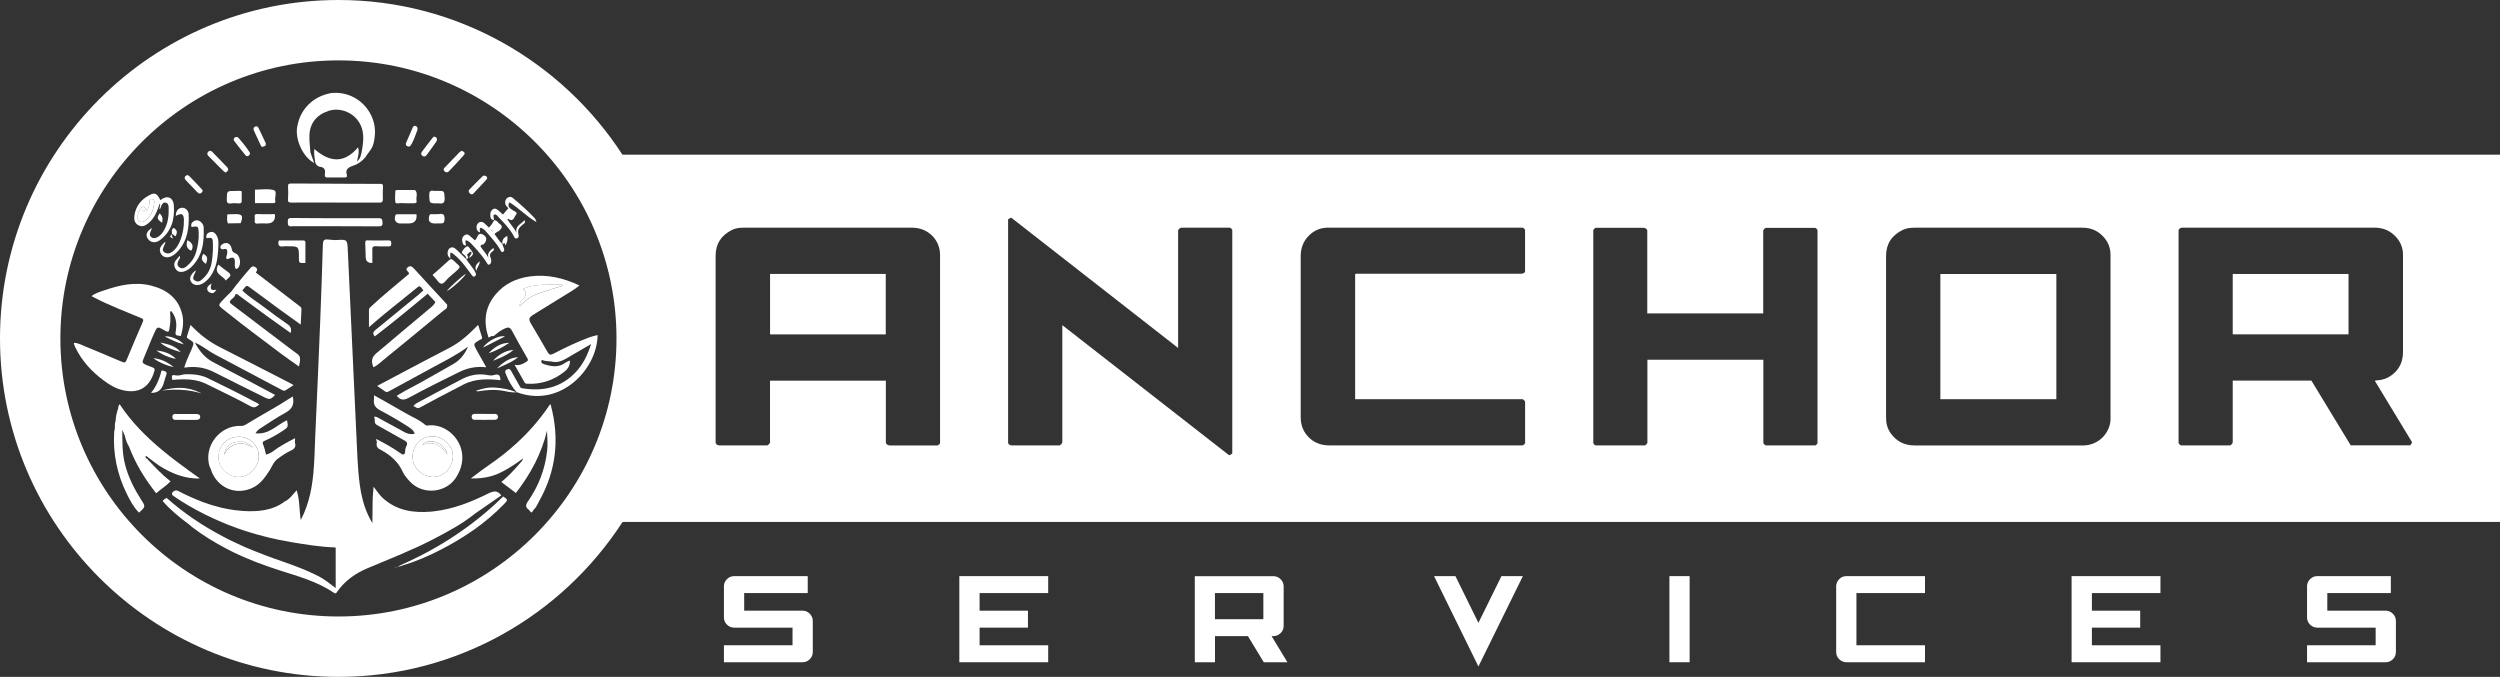 <svg xmlns="http://www.w3.org/2000/svg" id="Layer_2" data-name="Layer 2" viewBox="0 0 538.21 145.72"><rect x="0" y="0" width="538.21" height="145.72" fill="#333333" stroke="none"/><defs><style>      .cls-1 {        fill: #fff;        stroke-width: 0px;      }    </style></defs><g id="Layer_1-2" data-name="Layer 1"><g><path class="cls-1" d="M30.05,47.66c.47.29.89.08,1.24-.2,1.26-.99,1.8-2.35,1.91-3.91.03-.37-.1-.68-.51-.71-.44-.03-.52.27-.52.65,0,.66-.16,1.28-.59,1.85-.3-.46-.53-1.23-1.18-.56-.44.45-.78,1.07-.79,1.77,0,.43.01.85.43,1.11ZM30.77,45.29c.2-.25.26-.02.28.15,0,.08-.04.16-.06.24-.23-.06-.33-.26-.22-.4Z"></path><path class="cls-1" d="M51.35,102.68c1.53.01,2.91-.88,3.69-2.17.08-.14.16-.28.23-.42.13-.27.23-.55.3-.85.08-.34.14-.69.13-1.04-.01-2.38-1.9-4.18-4.38-4.17-.25,0-.49.03-.73.07-1.09.18-2,.75-2.64,1.57-.27.34-.49.73-.64,1.15-.18.48-.29,1.01-.29,1.57-.02,2.29,1.98,4.28,4.32,4.29ZM48.29,97.93s0,0,0-.01c.1-.99.55-1.78,1.24-2.25.24-.16.51-.29.8-.37.59-.16,1.16-.24,1.7-.2.9.06,1.73.44,2.43,1.3-.59-.39-1.18-.68-1.81-.82-.51-.11-1.05-.13-1.64.01-.09.02-.16.06-.24.08-1.2.35-2.01,1.05-2.47,2.26,0,0,0,0,0,.01Z"></path><path class="cls-1" d="M106.21,49.57c-.1-.11-.21-.2-.46-.01.14.09.25.17.37.25.03.12.07.23.14.34-.06-.1-.11-.21-.14-.34.03-.08.06-.16.09-.23Z"></path><path class="cls-1" d="M91,102.04c.66.39,1.43.64,2.26.64,2.3,0,4.24-2.05,4.25-4.49,0-.12-.03-.23-.04-.35-.07-.8-.38-1.53-.86-2.15-.49-.63-1.16-1.13-1.93-1.43-.49-.19-1.01-.3-1.55-.31-2.41-.02-4.3,1.88-4.31,4.34,0,1.58.88,2.98,2.18,3.75ZM93.68,95.14s.03,0,.04.01c.43.12.82.3,1.17.53.65.45,1.14,1.13,1.42,2.15-.78-1.12-1.51-1.8-2.31-2.15-.21-.09-.42-.16-.64-.2-.74-.14-1.54-.04-2.51.31.79-.77,1.8-.94,2.83-.66Z"></path><path class="cls-1" d="M105.42,55.9s-.04-.09-.06-.14c-.03.03-.09.05-.09.08,0,.05.04.1.06.15.03-.03.06-.06.09-.09Z"></path><path class="cls-1" d="M110.02,63.33c.79-.51,1.67-.86,2.59-1.11.78.68.78,1.32.1,2.05-.42.46-.98.89-.78,1.66.42-.42.83-.86,1.28-1.24,1.47-1.26,3.3-1.72,5.08-2.29.12-.12.25-.23.45-.16.77-.24,1.55-.47,2.32-.71-.01-.09-.02-.17-.04-.26-1.09,0-2.18-.02-3.27,0-1.76.04-3.52.14-5.14.94-.92.25-1.8.6-2.59,1.11Z"></path><polygon class="cls-1" points="445.98 142.57 465.11 142.57 465.11 138.92 450.35 138.92 450.35 135.12 460.75 135.12 460.75 131.47 450.35 131.47 450.35 127.68 465.11 127.68 465.11 124.03 445.98 124.03 445.98 142.57"></polygon><path class="cls-1" d="M513.6,131.47h-12.57v-3.79h13.68v-3.65h-15.83c-.61,0-1.13.22-1.56.65-.43.43-.65.95-.65,1.55v6.69c0,.61.22,1.12.65,1.55.43.43.96.65,1.56.65h12.56v3.8h-14.77v3.65h16.93c.6,0,1.11-.21,1.55-.65.43-.43.65-.95.65-1.55v-6.69c0-.6-.22-1.12-.65-1.55-.43-.44-.95-.66-1.55-.66Z"></path><path class="cls-1" d="M480.67,71.98h24.93v-13h-24.93v13Z"></path><path class="cls-1" d="M172.78,131.47h-12.57v-3.79h13.68v-3.65h-15.83c-.61,0-1.13.22-1.56.65-.43.43-.65.95-.65,1.55v6.69c0,.61.22,1.12.65,1.55.43.43.95.65,1.56.65h12.56v3.8h-14.77v3.65h16.93c.6,0,1.11-.21,1.55-.65.43-.43.65-.95.65-1.55v-6.69c0-.6-.22-1.12-.65-1.55-.43-.44-.95-.66-1.55-.66Z"></path><polygon class="cls-1" points="206.53 142.57 225.66 142.57 225.66 138.92 210.89 138.92 210.89 135.12 221.3 135.12 221.3 131.47 210.89 131.47 210.89 127.68 225.66 127.68 225.66 124.03 206.53 124.03 206.53 142.57"></polygon><path class="cls-1" d="M274.14,136.94c.6,0,1.12-.21,1.55-.64.44-.43.66-.95.66-1.56v-8.5c0-.6-.22-1.11-.66-1.55-.44-.43-.96-.65-1.55-.65h-16.92v18.54h4.35v-5.63h7.09l3.42,5.63h5.09l-3.42-5.63h.38ZM271.98,133.3h-10.42v-5.62h10.42v5.62Z"></path><polygon class="cls-1" points="318.28 134.09 313.33 124.03 308.73 124.03 318.28 143.48 327.85 124.03 323.24 124.03 318.28 134.09"></polygon><rect class="cls-1" x="359.4" y="124.03" width="4.35" height="18.54"></rect><path class="cls-1" d="M395.95,124.68c-.43.43-.65.95-.65,1.55v14.14c0,.61.21,1.12.65,1.55.43.43.95.65,1.55.65h16.92v-3.65h-14.76v-11.24h14.76v-3.65h-16.92c-.61,0-1.12.22-1.55.65Z"></path><path class="cls-1" d="M538.21,112.24V33.3H134C121,13.28,98.46,0,72.86,0,32.69,0,0,32.69,0,72.86s32.69,72.86,72.86,72.86c25.6,0,48.14-13.28,61.14-33.31.1-.01.2-.04.3-.04,134.41,0,268.82,0,403.24,0,.2,0,.4,0,.6,0,.15,0,.04-.11.08-.15ZM72.86,132.72c-33.01,0-59.86-26.85-59.86-59.86S39.85,13,72.86,13s59.86,26.85,59.86,59.86-26.85,59.86-59.86,59.86ZM202.37,95.45c-.13.17-.26.32-.49.45h-3.46c-2.24,0-4.48,0-6.73,0-.41,0-.74-.08-.98-.52v-13.43h-24.94v13.38c-.18.26-.31.41-.5.53-.05,0-.13.03-.2.03-3.36,0-6.73,0-10.09,0-.38,0-.69-.07-.9-.48,0-.09-.02-.24-.02-.38,0-13.33,0-26.66,0-39.99,0-2.59,1.24-4.39,3.51-5.53.75-.38,1.57-.49,2.39-.49,12.16,0,24.32,0,36.48,0,3.31,0,5.94,2.57,5.94,5.84.02,13.48,0,26.96,0,40.44,0,.02,0,.05-.02.13ZM265.3,97.62c-.2.21-.45.26-.67.4-11.96-9.33-23.9-18.63-35.93-28.02v25.25c-.16.36-.33.5-.55.64h-7.45c-.92,0-1.84-.01-2.77,0-.38,0-.68-.08-.9-.47v-48.23c.23-.11.42-.21.66-.34,11.95,9.33,23.9,18.65,35.94,28.06v-25.34c.23-.38.45-.56.83-.56,3.46,0,6.92,0,10.34,0,.23.12.36.27.49.45v48.14ZM328.34,58.43c-.21.5-.62.5-1.07.5-6.33,0-12.66,0-18.99,0-5.23,0-10.47,0-15.7,0-.27,0-.55-.07-.84.09v26.92h36.09c.23.13.37.3.5.51v8.96c-.1.2-.25.35-.5.48h-.86c-13.58,0-27.16,0-40.74,0-1.9,0-3.51-.62-4.77-2.06-1.02-1.16-1.44-2.53-1.44-4.06,0-4.19,0-8.37,0-12.56,0-7.35,0-14.7,0-22.05,0-1.73.54-3.22,1.77-4.45,1.09-1.09,2.41-1.65,3.95-1.7.15,0,.3,0,.45,0h41.66c.21.14.37.27.47.47v8.93ZM391.29,95.42c-.11.21-.26.34-.45.47h-10.69c-.2-.06-.34-.23-.53-.48v-17.96h-24.96v17.91c-.16.28-.3.41-.51.53h-10.66c-.21-.09-.35-.26-.48-.46v-45.9c.12-.22.27-.35.48-.49h5.56c1.54,0,3.09,0,4.63,0,.37,0,.69.05.95.51v17.92h24.96v-17.83c.15-.31.31-.46.53-.58h10.67c.22.08.36.25.49.46v45.92ZM454.37,89.5c0,.57.01,1.14-.11,1.71-.6,2.7-2.87,4.59-5.65,4.69-.12,0-.25,0-.37,0-12.01,0-24.01,0-36.02,0-2.15,0-3.86-.82-5.13-2.55-.73-1-1.05-2.13-1.05-3.36v-7.55c0-9.12,0-18.23,0-27.35,0-2.61,1.25-4.44,3.56-5.58.82-.4,1.71-.49,2.62-.49,6,0,12.01,0,18.01,0s12.06,0,18.08,0c1.68,0,3.12.54,4.31,1.73,1.13,1.13,1.74,2.47,1.74,4.07,0,1.77,0,3.54,0,5.31,0,9.79,0,19.58,0,29.37ZM518.9,95.87h-12.83c-2.8-4.62-5.63-9.27-8.47-13.94h-16.93v13.35c-.14.33-.32.45-.5.6h-10.68c-.21-.11-.36-.27-.48-.48v-45.87c.2-.45.55-.52.98-.52,2.27.01,4.54,0,6.8,0,11.46,0,22.92,0,34.39,0,1.92,0,3.49.67,4.75,2.12.86.99,1.34,2.14,1.39,3.46,0,.2.01.4.01.6,0,6.85-.01,13.7,0,20.56,0,2.07-.74,3.73-2.39,4.98-.94.71-2,1.09-3.18,1.16-.14,0-.29-.04-.48.12,2.66,4.38,5.33,8.78,7.99,13.17-.06.28-.18.48-.38.68Z"></path><path class="cls-1" d="M165.78,71.99h24.91v-13.02h-24.91v13.02Z"></path><path class="cls-1" d="M417.73,85.94h24.97v-26.95h-24.97v26.95Z"></path><polygon class="cls-1" points="84.85 38.18 84.85 38.18 84.85 38.18 84.85 38.18 84.85 38.18"></polygon><path class="cls-1" d="M61.15,55.26s0,0-.01,0c0,0,0,.02.01.03,0-.01,0-.02,0-.03Z"></path><path class="cls-1" d="M79.68,82.48s.01.01.02.02c0,0,0-.01,0-.02,0,0-.01,0-.02,0,0,0,0,0,0,0Z"></path><path class="cls-1" d="M61.77,43.54s0-.02,0-.03c0,0-.02,0-.03,0,0,0,0,0,0,.01,0,0,.01,0,.02.01Z"></path><path class="cls-1" d="M33.01,80.57c.46-1.27.46-1.27-.86-1.74-.34-.12-.67-.27-.99-.42-.41-.19-.57-.44-.36-.93.91-2.12,1.69-4.29,2.69-6.38.3-.63.61-.71,1.17-.39,1.89,1.08,1.68,1.09,1.98-1.19.09-.65,0-1.32,0-1.98,0-.19-.12-.43.22-.59.99,1.2,1.26,2.57,1.01,4.09-.19,1.13-.15,1.18,1.07,1.29.42-1.52.67-3.06.3-4.62-.84-3.54-3.35-5.36-6.67-6.21-3.49-.9-6.85-.12-10.15,1.01-.92.32-1.88.59-2.73,1.23.33.17.59.32.85.45,3.18,1.63,6.52,2.89,9.81,4.27.51.22.59.37.36.91-1.12,2.55-2.2,5.12-3.27,7.69-.47,1.13-.44,1.15-1.6.66-2.54-1.07-5.08-2.16-7.63-3.2-.73-.3-1.44-.7-2.27-.72-.02.13-.05.19-.03.24.1.25.2.5.31.75,1.4,2.91,3.52,5.21,6.09,7.11,1.21.9,2.48,1.68,3.97,2.06,3.27.85,5.63-.34,6.73-3.4Z"></path><path class="cls-1" d="M102.24,110.59c1.91-1.33,3.82-2.65,5.68-3.94-.87-1.17-1.72-.94-2.86-.38-3.7,1.83-7.52,3.35-11.66,3.81-.21.02-.42.06-.63.07-3.8.31-7.38-.22-10.35-2.92-.32-.29-.59-.61-.86-.95-.37-.47-.72-.97-1.13-1.49-.06.51-.1,1-.13,1.5-.02.26-.04.52-.05.78-.01.29-.02.57-.03.86-.04,1.55-.01,3.09-.05,4.69-.72-1.19-1.26-2.41-1.68-3.64-.01-.04-.03-.08-.04-.13-.1-.32-.2-.63-.29-.95-.16-.59-.3-1.19-.42-1.79-.11-.56-.2-1.13-.28-1.7-.49-3.73-.58-7.49-.76-11.25-.61-13.07-1.22-26.14-1.82-39.21-.11-2.43-.1-2.43-2.62-2.26-.57-.04-1.14-.06-1.7-.13-.79-.09-1.02.24-1.05,1.02-.17,5.59-.35,11.17-.58,16.76-.33,8.16-.68,16.33-1.06,24.49-.12,2.7-.15,5.41-.41,8.11-.1,1.05-.24,2.11-.43,3.15-.07.4-.15.79-.24,1.19-.45,1.96-1.06,3.84-2.06,5.67-.31-2.16-.18-4.27-.86-6.4-.84.9-1.46,1.88-2.52,2.38-2.69,2.03-5.83,2.25-9,2.08-.32-.02-.64-.07-.96-.1-.31-.03-.62-.05-.92-.09-.36-.05-.71-.11-1.07-.17-.37-.06-.73-.13-1.09-.21-.21-.05-.43-.09-.64-.14-1.34-.32-2.67-.72-3.97-1.2-1.81-.71-3.59-1.48-5.3-2.39-.39-.21-.75-.16-1.09.11-.4.33-.38.66.03.95,2.19,1.52,4.49,2.84,6.87,4.02,1.07.53,2.15,1.02,3.24,1.49.24.1.48.21.73.31.21.09.43.18.64.27.25.1.5.19.74.28.5.19,1.01.39,1.52.57.18.07.37.12.56.19.05.02.09.03.14.05.38.13.76.26,1.15.39,3.16,1.02,6.39,1.8,9.7,2.36,1.54.26,3.09.51,4.64.72,1.63.22,3.27.38,4.92.43.02.05.05.1.08.14v8.61c-1.28-.95-2.31-1.82-3.51-2.45-3.15-1.65-6.52-2.78-9.86-3.95-.59-.21-1.17-.43-1.75-.65-.88-.33-1.76-.67-2.63-1.03-.33-.14-.66-.27-.99-.41-.2-.09-.41-.16-.61-.25-.39-.17-.78-.36-1.17-.53-.17-.08-.34-.16-.51-.24-.45-.21-.9-.41-1.34-.62-.25-.12-.49-.25-.74-.37-.15-.07-.29-.16-.44-.23-.27-.14-.54-.28-.81-.42-4.3-2.27-8.35-4.97-12.06-8.28-.23.26-.65.3-.82.71,1.56,1.8,3.38,3.31,5.28,4.73.17.13.34.26.51.39,0-.07,0-.12-.02-.17.02.05.02.1.02.17.15.14.3.29.46.41,2.38,1.83,4.91,3.38,7.52,4.74.41.21.81.43,1.23.63.12.06.24.12.36.18.29.14.59.27.89.41.39.18.78.37,1.18.54.22.09.43.18.65.27.52.22,1.04.44,1.57.65.27.11.55.21.83.32.7.27,1.39.53,2.1.77.19.07.39.13.59.2.58.2,1.17.4,1.75.59,4.1,1.32,8.3,2.44,11.94,4.9.46.31.56-.03.74-.29,1.66-2.32,3.88-3.89,6.48-4.99,4.81-2.03,9.69-3.91,14.32-6.33,3.06-1.59,6.1-3.24,8.81-5.41Z"></path><path class="cls-1" d="M106.65,63.44c-2.29,2.76-2.6,5.86-1.48,9.24.28-.14.49-.25.7-.35.34.14.56-.08.78-.27.62-.57,1.32-1.02,2.09-1.37.65-.3,1.08-.24,1.46.48,1.07,2.01,2.19,3.99,3.33,5.95.24.42.11.57-.21.77-.73.47-1.48.86-2.54.64.77,1.36,1.47,2.57,2.15,3.8.15.27.35.27.59.28,3.01.16,5.67-.75,8.01-2.61.71-.56,1.21-1.29,1.17-2.39-.39.19-.74.29-1.02.5-1.43,1.05-2.95.81-4.47.31-.42-.14-.92-.33-.54-.96.64.35,1.36.27,2.04.36l.02.04s.05-.02.06-.02c1.21.31,2.24-.15,3.24-.73,1.69-.99,3.38-1.98,5.23-3.05-.76,2.33-1.71,4.34-3.27,6.01-3.19,3.41-7.16,4.25-11.61,3.51,0,0,0,0,0,0-.34-.06-.41-.29-.54-.52-.59-1.05-1.19-2.08-1.77-3.14-.21-.38-.35-.61-.88-.4-.63.26-.43.63-.29,1,.55,1.43,1.3,2.75,2.32,3.91,0,0,0,0-.01,0,0,0,.01,0,.02,0h0s0,0,0,0c.46.17.92.31,1.38.43,8.78,2.26,15.99-5.75,16.04-12.73-.62.17-1.24.29-1.82.51-2.65.98-5.19,2.21-7.69,3.51-.63.33-.92.25-1.26-.36-1.14-2.01-2.32-4-3.5-5.99-.64-1.07-.59-1.41.5-2.09,2.09-1.31,4.19-2.58,6.28-3.88,1.18-.73,2.41-1.4,3.59-2.37-3.47-1.64-6.94-2.43-10.62-1.96-2.96.38-5.54,1.59-7.48,3.93ZM117.76,61.28c1.09-.02,2.18,0,3.27,0,.01.09.02.17.04.26-.77.24-1.55.47-2.32.71-.19-.06-.32.04-.45.16-1.78.57-3.62,1.03-5.08,2.29-.45.39-.85.83-1.28,1.24-.2-.77.36-1.21.78-1.66.68-.73.67-1.38-.1-2.05-.92.25-1.8.6-2.59,1.11.79-.51,1.67-.86,2.59-1.11,1.62-.8,3.38-.91,5.14-.94Z"></path><path class="cls-1" d="M103.21,73.21c.24-.15.71-.15.54-.66-.27-.84-.52-1.68-.81-2.61-1.91,1.94-3.8,3.72-6.17,4.94-4.07,2.1-8.14,4.26-12.25,6.44-.54.29-1.08.57-1.63.86-.57.3-1.13.6-1.7.9.33.23.63.43.92.63.18.12.36.25.53.37.09.06.18.12.27.19.26.18.45.17.73.02.2-.11.4-.22.6-.33.39-.21.77-.42,1.16-.63,2.62-1.43,5.25-2.85,7.88-4.29,2.5-1.37,5.08-2.62,7.47-4.41-.6,1.52-1.67,2.87-3.06,3.68-2.41,1.41-4.86,2.75-7.28,4.12-1.47.83-3,1.55-4.43,2.43-.19.12-.39.23-.58.36.31.36.6.59.92.71.47.18.98.09,1.66-.28,3.54-1.94,7.18-3.72,10.8-5.52,1.79-.89,3.7-1.32,5.91-1.06-.76-1.34-1.42-2.5-2.07-3.68-.75-1.37-.74-1.37.59-2.18Z"></path><path class="cls-1" d="M40.21,77.57c-.21.51-.4,1.03-.55,1.59.37-.07.74-.11,1.1-.13,1.93-.14,3.69.25,5.39,1.12,3.55,1.82,7.13,3.56,10.69,5.34,1.18.59,1.39.56,2.39-.46-1.51-.81-3.01-1.62-4.51-2.41-3-1.58-6.01-3.13-8.99-4.74-1.67-.9-2.81-2.33-3.78-4.13,1.64.7,2.84,1.77,4.23,2.51,4.84,2.58,9.7,5.13,14.54,7.71.29.15.52.22.81.02.52-.35,1.05-.68,1.67-1.09-.3-.18-.51-.3-.72-.41-5.05-2.59-10.08-5.19-15.15-7.75-2.39-1.21-4.45-2.82-6.31-4.79-.26.82-.49,1.56-.72,2.29,0,.03-.02.06-.03.09-.16.4.15.52.4.68,1.19.77,1.15.75.61,2.09-.33.82-.73,1.62-1.07,2.47Z"></path><path class="cls-1" d="M61.99,42.87c-.01.27.02.45.12.57.11.13.3.18.63.17.16,0,.31,0,.47,0,.09,0,.17,0,.26,0,.82,0,1.64-.01,2.46-.01.44,0,.87,0,1.31,0,.44,0,.87,0,1.31,0,.24,0,.47,0,.71,0,.35,0,.71,0,1.06,0,.19,0,.38,0,.57,0,.44,0,.89,0,1.33,0v.02c2.73,0,5.46,0,8.19,0,.43,0,.86,0,1.29,0,.33,0,.51-.06.62-.22.07-.11.11-.25.1-.48,0-.07,0-.15,0-.22,0-.17,0-.34-.01-.51,0-.29,0-.58,0-.87,0-.37.01-.73.04-1.1.04-.55-.14-.64-.64-.64-.58,0-1.16,0-1.74,0-1.52,0-3.05,0-4.58-.01-1.89,0-3.79-.02-5.68-.03-1.83,0-3.67-.01-5.5-.03-.37,0-.75,0-1.12,0-.17,0-.34,0-.51,0-.48,0-.7.08-.67.64.06.9.04,1.8,0,2.71Z"></path><path class="cls-1" d="M26.77,93.55v.03c.04.1.08.2.12.3.19.8.44,1.57.89,2.27,1.38,3.67,3.4,6.95,5.84,10.04,1.06-.92,2.16-1.59,3.09-2.56-1.87-1.47-3.44-3.16-5.02-4.84-.16-.17-.58-.28-.25-.66,1.28.94,2.47,1.99,3.88,2.76.89.49,1.79.92,2.72,1.26.86.32,1.75.56,2.66.71.76.12,1.53.18,2.34.15-.83-.59-1.66-1.17-2.48-1.77-1.92-1.39-3.81-2.82-5.62-4.32-3.45-2.87-6.63-6.03-9.17-9.88-.3.27-.31.54-.31.81-.29.9-.55,1.81-.57,2.76-.19.54-.17,1.11-.17,1.68-.05.23-.12.46-.14.7-.29,4.66.63,9.08,2.68,13.26.72,1.47,1.49,2.93,2.67,4.12,1.43-1.31,1.42-1.3.44-2.82-1.46-2.28-2.67-4.69-3.39-7.32-.69-2.53-.65-5.11-.65-7.72.15.35.29.69.44,1.04Z"></path><path class="cls-1" d="M118.4,87.14c-.17.1-.27.32-.39.49-1.96,2.87-4.22,5.42-6.73,7.73-1.86,1.71-3.85,3.28-5.97,4.73-.05.04-.1.07-.16.11-1.09.74-2.12,1.54-3.17,2.33-.21.16-.41.31-.62.47.09,0,.18,0,.28,0,1.27.02,2.49-.09,3.67-.38.57-.14,1.13-.31,1.69-.54.47-.2.93-.43,1.38-.66,1.48-.78,2.85-1.73,4.21-2.71-.08.48-.44.78-.73,1.11-1.21,1.4-2.46,2.76-3.93,3.94,1.08.82,2.09,1.59,3.13,2.38,3.14-4.07,5.52-8.44,6.7-13.42.06,1.45.19,2.9.03,4.31-.44,3.97-1.84,7.62-4.13,10.9-.53.76-.56,1.3.21,1.83.16.2.33.39.49.59.26-.15.42-.33.48-.58.61-.49.85-1.22,1.22-1.87,3.66-6.49,4.43-13.34,2.56-20.52-.06-.11.09-.45-.24-.26Z"></path><path class="cls-1" d="M67.64,35.09c-.28-.79-.55-1.55-.82-2.3-.07-1.2-.25-2.39-.21-3.59.07-2.59,1.47-4.44,4.06-5.31,2.22-.75,4.81.06,6.27,1.92,1.62,2.06,1.37,4.38.95,6.71-.15.81-.31,1.66-1.02,2.24.13-.97.57-1.93.21-3.04-.35.41-.69.76-1.04,1.07-.37.33-.75.6-1.13.82-.22.13-.44.24-.66.33-1.32.55-2.66.46-4.02-.15-.24-.11-.49-.23-.73-.37-.26-.15-.52-.33-.79-.52-.34-.25-.69-.52-1.04-.83-.14,1,.08,1.8.15,2.6.04.41.2.72.44.94.17.15.39.27.66.3.45.06.72.21.88.43.11.15.17.34.18.55.01.16,0,.33-.02.52-.05.34-.09.71.34.79.05,0,.11.02.18.01,1.23-.02,2.47,0,3.7,0,.31,0,.62-.12.51-.45-.52-1.62.72-1.83,1.73-2.24.14-.06.28-.12.41-.17.95-.52,1.73-1.22,2.28-2.17.08-.11.16-.22.24-.33.09-.02.11-.12.13-.21,0,0,0,.01,0,.02.93-1.05,1.12-2.37,1.23-3.67.13-1.65-.28-3.29-1.1-4.72-1.57-2.72-4.65-4.64-8.43-4.23-.12.03-.25.07-.37.1-3.42.75-5.95,3.26-6.69,6.52-.07.29-.14.57-.18.87-.34,2.81,1.39,6.37,3.72,7.57Z"></path><path class="cls-1" d="M48.59,63.95c-1.87,1.98-1.86,1.58.27,3.29,3.74,3,7.6,5.85,11.42,8.74,1.32,1,2.7,1.93,4.08,2.92.51-2.27.24-2.3-1.05-3.22-.39-.28-.76-.58-1.15-.86-4.12-3.13-8.23-6.26-12.36-9.37-.45-.34-.4-.55-.05-.92.34-.35.84-.6.92-1.15.4-.22.61.11.86.3,2.08,1.53,4.15,3.07,6.24,4.59,1.58,1.15,3.18,2.27,4.79,3.41.29-.95-.04-1.47-.76-1.96-1.64-1.11-3.24-2.29-4.81-3.5-1.6-1.24-3.38-2.25-4.83-3.69,1.1-1.24.74-1.28,2.12-.28,2.02,1.46,4.01,2.97,6.02,4.44,1.44,1.05,2.9,2.09,4.44,3.19.06-1.19.11-2.23.16-3.27.01-.26-.06-.44-.28-.61-3.17-2.43-6.34-4.87-9.55-7.33.21-.33.53-.72-.05-1.13-.4-.28-.72-.27-1.02.07-1.47,1.66-2.88,3.37-4.21,5.16-.4.4-.82.78-1.21,1.19Z"></path><path class="cls-1" d="M92.22,66.64c-3.69,3.07-7.35,6.17-11.02,9.26-.06.05-.13.11-.19.16-.07.06-.12.11-.18.17-.02.02-.04.04-.06.06-.63.63-.81,1.31-.57,2.2.05.19.11.38.19.59.43-.2.81-.47,1.17-.76.29-.23.56-.47.84-.7.05-.04.1-.08.14-.12,4.32-3.52,8.63-7.06,12.92-10.62.33-.27.91-.43.79-1.07.11-.17-.01-.27-.12-.38-2.32-2.52-4.66-5.02-6.96-7.56-.44-.48-.84-.8-1.42-.29-.6.54.13.81.28,1.2.02.05.02.11.03.18-2.71,2.32-5.51,4.53-8.12,6.98-.23.22-.52.39-.51.79.02,1.16,0,2.31,0,3.71,3.37-2.99,6.74-5.54,10-8.23.95-.79.93-.81,1.72.31-.33.29-.66.6-1,.89-3.07,2.51-6.13,5.02-9.2,7.53-.47.38-.9.76-.26,1.49,3.85-2.98,7.62-6.05,11.38-9.2.6.64,1.13,1.22,1.66,1.79-.31.71-.92,1.13-1.5,1.61Z"></path><path class="cls-1" d="M62.8,48.7s.02,0,.03,0c.44,0,.88,0,1.33,0,.41,0,.82,0,1.22,0,2.24-.01,4.49,0,6.73,0h0c3.12.01,6.25,0,9.37.03.37,0,.61-.03.75-.2.1-.12.14-.31.12-.61-.02-.27-.03-.48-.1-.64-.09-.2-.29-.31-.74-.31-.59,0-1.18,0-1.77,0-.71,0-1.41,0-2.12,0-.34,0-.69,0-1.03,0-.62,0-1.25,0-1.87,0-.29,0-.58,0-.87,0-.63,0-1.25,0-1.88,0-.31,0-.61,0-.92,0-.47,0-.94,0-1.41,0-1.25,0-2.51-.01-3.76-.02-.9,0-1.8,0-2.7-.02-.14,0-.28,0-.42,0-.75,0-.8.27-.8.88,0,.12,0,.23.01.33.04.42.2.61.82.61Z"></path><path class="cls-1" d="M29.85,48.51c.81.42,1.42.07,2.05-.42,1.38-1.09,1.94-2.65,2.47-4.21.33.23-.12.58.03.84-.02,0-.04.02-.06.05-.03.03-.04.13-.02.16.12.13.15-.06.22-.08,0,0,0,0,.01,0h0c.05-.18.08-.36.16-.51.22-.39.42-.88,1-.7.52.15.58.62.6,1.09.06,1.67-.13,3.3-.97,4.79-.39.69-.88,1.3-1.63,1.62-.39.17-.83.2-1.19-.13-.38-.34-.28-.75-.11-1.15.1-.24.2-.48.33-.77-1.11.59-1.46,1.44-.97,2.23.57.93,1.7,1.1,2.66.38,2.52-1.89,3.22-4.56,2.99-7.5-.14-1.79-1.51-2.24-2.91-1.11-.61-1.32-1.13-1.67-2.07-1.22-1.97.94-3.26,2.45-3.52,4.67-.09.79.09,1.56.92,1.99ZM30.41,44.78c.65-.67.88.1,1.18.56.43-.56.6-1.18.59-1.85,0-.38.08-.68.52-.65.41.03.53.34.51.71-.12,1.56-.65,2.92-1.91,3.91-.35.28-.78.49-1.24.2-.42-.26-.44-.69-.43-1.11.01-.7.35-1.32.79-1.77Z"></path><path class="cls-1" d="M81.82,96.76c.14.07.27.14.4.22.25.14.5.28.74.44.05.03.1.06.14.09.24.16.47.32.7.49.4.31.78.64,1.14,1,.19.19.37.39.54.6.15.19.3.38.44.58.17.25.33.51.48.79.11.2.22.4.31.62.27.6.67,1.11,1.1,1.6.12.14.25.28.38.42,2.88,3.19,8.31,2.5,10.29-1.31.03-.05.06-.1.09-.16,1.18-2.16,1.2-4.31.51-6.1-.05-.12-.11-.24-.16-.36-.56-1.24-1.46-2.28-2.55-3.01-1.29-.86-2.84-1.29-4.37-1.06-.13.02-.32-.02-.41-.11-1.25-1.11-2.81-1.7-4.23-2.53-.12-.07-.25-.14-.37-.21-.26-.15-.53-.3-.79-.45-.28-.16-.56-.32-.84-.48-.18-.11-.37-.21-.55-.32-.42-.24-.85-.48-1.27-.72-.2-.11-.4-.23-.6-.34-.34-.19-.68-.38-1.02-.57-.44-.25-.87-.49-1.32-.74-.03-.02-.06-.03-.09-.05,0,.38.03.65,0,.91-.15,1.02.24,1.67,1.07,2.18.08.05.16.1.25.15.27.15.54.3.82.44.28.15.56.3.83.45.19.1.38.21.56.32.45.25.9.51,1.34.77.2.12.4.24.6.36.26.16.52.32.78.48.21.13.42.27.63.4.21.14.43.27.64.41.53.36,1.06.72,1.24,1.42-.66.13-1.23.08-1.78-.16-.09-.04-.19-.07-.28-.12-.31-.17-.62-.34-.93-.51-.49-.27-.98-.54-1.47-.8-.21-.11-.41-.23-.62-.34-.33-.18-.65-.36-.98-.53-.37-.2-.75-.41-1.12-.61-.11-.06-.22-.12-.33-.18-.35-.19-.66-.49-1.27-.42.45.58-.16,1.33.66,1.78.41.22.81.46,1.22.69.19.11.38.21.57.32.02.01.04.02.06.03.25.15.51.28.76.43.43.25.87.48,1.3.73.28.16.56.32.85.48.26.15.52.3.78.44.01,0,.02.01.03.02.32.17.61.31.78.51.18.21.22.5-.04.96,0,.02-.01.03-.02.05-.22.39-.19.93-.27,1.4-.18.39-.45.33-.73.17-.02-.01-.04-.02-.05-.03-.32-.2-.62-.42-.93-.63,0,0,0,0,0,0-.24-.16-.48-.32-.73-.47-.37-.23-.74-.46-1.12-.68-.38-.22-.77-.43-1.17-.65-.48-.26-.98-.52-1.48-.78.08.34.13.51.17.69-.15.71-.03,1.24.72,1.61ZM93.13,93.95c.54,0,1.06.12,1.55.31.77.3,1.43.8,1.93,1.43.49.62.79,1.36.86,2.15.01.12.04.23.04.35,0,2.44-1.95,4.49-4.25,4.49-.82,0-1.59-.24-2.26-.64-1.3-.77-2.19-2.16-2.18-3.75.01-2.46,1.9-4.37,4.31-4.34Z"></path><path class="cls-1" d="M108.33,106.88c-6.36,6.25-13.68,11.04-21.79,14.65-.31.15-.62.3-.93.45.4,0,.78-.11,1.14-.28,2.86-.84,5.58-2.03,8.22-3.4,4.99-2.59,9.61-5.7,13.53-9.77.89-.92.87-.94-.17-1.65Z"></path><path class="cls-1" d="M53.98,87.47c.94.52,1.25.01,1.85-.4-.19-.12-.33-.22-.48-.3-3.5-1.86-7.04-3.63-10.61-5.36-1.09-.53-2.23-.76-3.39-.82-.5-.03-1.01-.04-1.53-.01-.62.03-1.2.35-1.86.24-1-.17-1.05-.09-.87.97,1.6-.15,3.19-.22,4.74.05.9.15,1.79.42,2.66.86,3.17,1.58,6.38,3.07,9.48,4.78Z"></path><path class="cls-1" d="M107.73,81.85c0-.99-.32-1.45-1.35-1.12-.38.13-.85.12-1.25.04-.25-.05-.5-.09-.75-.12-1.73-.2-3.37.16-4.92.96-3.11,1.61-6.2,3.27-9.29,4.93-.42.22-.85.44-1.19.89.47.1.8.63,1.32.36,1.35-.71,2.68-1.46,4.03-2.17,1.8-.95,3.61-1.88,5.42-2.82,1.35-.7,2.74-1.01,4.16-1.1,1.25-.08,2.53,0,3.81.15Z"></path><path class="cls-1" d="M110.38,42.59c-.33-.28-.73-.26-1.1-.03-.43.26-.54.68-.52,1.16.01.49.37.77.69,1.1-.42.49-.8.93-1.18,1.37-.36-.33-.68-.65-1.03-.93-.34-.27-.72-.5-1.14-.2-.56.4-.59.99-.52,1.61.05.51.35.67.78.7-.03-.22-.07-.43-.1-.65,0-.14-.02-.27-.02-.41.52-.38.79.13,1.02.37,1.21,1.24,2.42,2.49,3.28,4.02.16.28.24.76.73.62.46-.13.43-.61.34-.91-.3-1.02.33-1.55.98-2.1.24-.21.65-.38.31-.9-.67.86-2.07,1.19-1.7,2.73-.51-1.13-1.44-1.92-1.98-2.98.09,0,.2-.05.26-.01,1.1.75,1.22-.52,1.6-.91.45-.46-.24-.74-.65-.95-.53-.42-1.32-.71-.77-1.74,2.03,1.21,3.6,2.99,5.84,4.27-.19-.45-.22-.68-.36-.82-1.47-1.58-3.09-3.01-4.75-4.39Z"></path><path class="cls-1" d="M45.84,52.49c.02.91,0,1.82-.1,2.72-.06.56-.13,1.12-.25,1.67-.31,1.43-1.09,2.59-2.25,3.48-.48.37-.96.29-1.41-.06-.45-.35-.16-.76-.05-1.14.08-.3.41-.53.33-.95-1.18.95-1.47,1.85-.88,2.6.58.74,1.69.76,2.75,0,1.03-.73,1.72-1.76,2.19-2.91.36-.87.56-1.78.67-2.7.11-.89.15-1.79.19-2.69.03-.67-.09-1.38-.5-1.98-.34-.51-.8-.73-1.39-.53-.59.21-.84.63-.69,1.27,1.27-.17,1.36-.08,1.39,1.22Z"></path><path class="cls-1" d="M43.24,47.78c-.46-.38-.98-.47-1.51-.16-.47.28-.7.69-.48,1.26,1.15-.24,1.41-.18,1.49.7.02.16.03.33.04.55.03.7-.02,1.39-.11,2.07-.1.71-.26,1.41-.46,2.1-.35,1.21-1.06,2.21-2.02,3.03-.48.41-1.08.63-1.64.17-.56-.46-.31-1.02-.05-1.54.11-.23.39-.4.17-.89-.27.32-.49.6-.73.87-.53.6-.54,1.28-.16,1.91.37.62.97.81,1.71.63.93-.23,1.58-.82,2.19-1.5.88-1,1.41-2.09,1.74-3.24.44-1.55.49-3.19.42-4.87-.01-.25-.11-.48-.25-.68-.1-.15-.22-.28-.35-.4Z"></path><path class="cls-1" d="M39.59,47.56c.01,1.37-.22,2.69-.69,3.96-.39,1.04-.93,2.03-1.85,2.71-.52.39-1.13.46-1.68.07-.57-.4-.23-.91-.05-1.37.09-.24.21-.48.31-.71-.05-.04-.1-.07-.15-.11-.16.17-.33.33-.49.5-.63.67-.8,1.39-.23,2.18.48.66,1.29.79,2.18.36.52-.25.94-.62,1.33-1.04,2.11-2.29,2.47-5.1,2.34-8.04-.04-.82-.82-1.43-1.52-1.34-.79.11-1.27.79-1.23,1.75,1.3-.72,1.73-.44,1.74,1.08Z"></path><path class="cls-1" d="M54.89,43.73c1.3,0,2.56,0,3.82,0,.32,0,.65,0,.55-.46-.09-.43.05-1,.08-1.48.03-.41-.03-.75-.4-.86-.1-.03-.19-.04-.29-.07-1.19-.25-2.51-.03-3.76-.03v2.89Z"></path><path class="cls-1" d="M99.52,51.97c.1.38.15.9.8.86.02-.41-.27-.74-.04-1.11.53.08.89.45,1.24.81.35.37.69.74,1.03,1.12.8.9,1.56,1.83,2.21,2.86.13.21.24.57.58.45.3-.11.4-.44.41-.75,0-.21,0-.44-.09-.62-.35-.66-.13-1.15.44-1.53.3-.2.29-.38.09-.67-.67.57-1.38,1.07-1.03,2.12-.46-.93-1.2-1.61-1.71-2.46.01-.53.63-.25.79-.59.66-.76.62-1.54-.38-2.02-.18-.09-.32-.1-.45-.1-.62.04-.67,1.05-1.18,1.4-.37-.32-.76-.65-1.13-.99-.33-.31-.68-.39-1.06-.13-.47.32-.66.8-.52,1.34ZM105.36,55.76s.04.09.06.14c-.03.03-.06.06-.09.09-.02-.05-.06-.1-.06-.15,0-.03.06-.05.09-.08Z"></path><path class="cls-1" d="M61.12,53.03c.22-.04.46-.02.69-.01.04,0,.08,0,.12,0,.98,0,1.55,0,1.9.17.12.05.21.13.28.23.23.32.24.91.24,2,0,0,0,0,0,.01,0,.38,0,.63.04.81.08.37.34.41,1.09.38.09,0,.17,0,.27-.01,0-1.46-.01-2.92,0-4.38,0-.45-.24-.47-.57-.46-.09,0-.17,0-.26,0-.57,0-1.15,0-1.73,0-.44,0-.89,0-1.33,0-.13,0-.27,0-.4,0-.48,0-.95,0-1.43,0-.31,1.06.08,1.43,1.08,1.27Z"></path><path class="cls-1" d="M85.14,43.61c.09.34.93.06,1.42.12.21.03.43.01.64,0,.03,0,.05,0,.08,0v.03c.63,0,1.26-.01,1.89,0,.39,0,.59-.16.51-.53-.17-.77.38-1.64-.34-2.32-.03-.03-.12,0-.18,0-.17,0-.33,0-.5,0-.62,0-1.24,0-1.86,0-.41,0-.82,0-1.24,0-.18,0-.43-.02-.44.2,0,.07,0,.14-.01.22-.01.21-.03.42-.04.63-.03.5-.04.99.04,1.46.01.06.01.13.03.19Z"></path><path class="cls-1" d="M79.23,51.73c-.57-.02-.62.22-.6.69.04.75.06,1.49.08,2.24,0,.24.01.48.02.73q.04,1.28,1.43,1.22c0-.73.01-1.41,0-2.09,0-.22,0-.44-.01-.65-.04-.65.11-.91.82-.86.89.07,1.8,0,2.7.03.52.02.58-.21.56-.65-.01-.43-.07-.65-.58-.64-1.47.03-2.94.04-4.4,0Z"></path><path class="cls-1" d="M106.38,47.4s.01-.02.02-.03h0s-.02,0-.03,0c0,.01,0,.02,0,.03,0,0,0,0,.01,0Z"></path><path class="cls-1" d="M104.35,48.11c-.36-.32-.78-.49-1.23-.22-.3.18-.47.5-.52.84-.08.56.17,1.16.71,1.29,0,0,0,0,0-.01.07-.31-.16-.64.1-.98.48.08.84.39,1.15.74,1.15,1.3,2.32,2.59,3.2,4.1.12.2.19.5.5.36.28-.13.35-.41.26-.69-.12-.36-.28-.71-.42-1.07,0,0,.03.03.03.03,0-.01,0-.02,0-.03-.01,0-.02,0-.03,0-.68-.57-1.07-1.37-1.61-2.05-.11-.07-.19-.16-.25-.26-.06-.1-.11-.21-.14-.34-.12-.08-.24-.16-.37-.25.25-.18.36-.09.46.01-.03.08-.06.16-.09.23.03.12.07.23.14.34.06.1.14.19.25.26.23-.46.79-.51,1.12-.86.6-.64.57-.96-.2-1.46-.27-.34-.54-.69-1.04-.68-.26.58-.64,1.08-1.1,1.58-.32-.3-.62-.59-.94-.87Z"></path><path class="cls-1" d="M98.08,53.58c-.57-.54-1.32-.39-1.6.31-.01.03-.02.05-.03.07-.19.58-.14,1.17.49,1.69v-1.24c.4-.02.6.23.83.41,1.53,1.21,2.61,2.81,3.75,4.34.19.25.37.54.71.31.3-.2.3-.44.11-.83-.52-1.06-1.39-1.87-1.98-2.88,0,0,0,0,0,0-.23-.22-.46-.44-.68-.66-.52-.51-1.04-1.03-1.58-1.53Z"></path><path class="cls-1" d="M86.23,48.11c.57,0,1.14,0,1.71,0q1.92,0,1.73-1.93s-.03-.05-.03-.05c-1.36,0-2.7,0-4.04,0-.2,0-.4-.02-.49.26-.35,1,.12,1.73,1.14,1.73Z"></path><path class="cls-1" d="M94.07,60.28c.51.75,1.05,1.21,1.81.26.7-.87,1.63-1.49,2.43-2.26.85-.81.86-.81-.06-1.62-.24-.23-.46-.47-.72-.67-.26-.21-.48-.33-.83,0-1.15,1.09-2.36,2.11-3.58,3.2.33.37.64.73.95,1.08Z"></path><path class="cls-1" d="M93.34,41.08c-.76-.13-.95.18-.93.92.05,1.78,0,1.78,1.78,1.78.12,0,.24-.02.36,0,.93.15,1.22-.23,1.17-1.17-.09-1.53-.03-1.53-1.57-1.52-.27,0-.55.04-.81,0Z"></path><path class="cls-1" d="M55.53,48.13c.62-.07,1.26-.03,1.89-.02q1.9.01,1.78-1.86s-.03-.05-.09-.15c-1.2,0-2.4.05-3.59-.02-1-.06-.64.63-.66,1.08-.02.45-.22,1.08.68.97Z"></path><path class="cls-1" d="M47.83,52.6c-.27.19-.45.42-.36.75.09.33.47.34.66.29.75-.2.81.2.8.65,0,.07,0,.14-.01.21-.01.26-.13.51-.19.77-.1.51.12.6.54.41,1.05-.48,1.39-.22,1.28,1.24,0,.07-.02.38.06.67.07.24.27.41.54.19.89-.71.62-2.87-.49-3.26-.55-.19-.67-.47-.78-.96,0,0,0,0,0-.02-.24-1.17-1.16-1.56-2.06-.93Z"></path><path class="cls-1" d="M50.53,41.11c-1.68-.01-1.66,0-1.71,1.67-.02.71.07,1.15.96,1.01.53-.08,1.08-.03,1.62,0,.46.03.66-.13.64-.61-.03-.66,0-1.32,0-2-.49-.17-1-.07-1.5-.07Z"></path><path class="cls-1" d="M37.88,89.1c-.47,0-.77.14-.77.63,0,.54.34.69.84.67.69-.03,1.38,0,2.07,0h0c.72-.01,1.44-.02,2.16,0,.46,0,.9-.12.92-.63.02-.54-.45-.64-.9-.64-1.44,0-2.88.01-4.32,0Z"></path><path class="cls-1" d="M96.59,36.92c1.12-1.16,2.23-2.33,3.28-3.55.4-.47-.02-.73-.47-.91-.15.1-.33.17-.45.29-1.09,1.11-2.17,2.24-3.25,3.36-.21.22-.29.46-.06.71.28.32.65.4.94.09Z"></path><path class="cls-1" d="M102.23,89.09c-.43,0-.7.21-.69.64,0,.35.21.64.61.65,1.47,0,2.93.02,4.4-.01.39,0,.7-.25.66-.69-.04-.43-.33-.58-.76-.57-.69.02-1.38,0-2.07,0,0,0,0,0,0-.01-.72,0-1.44,0-2.16,0Z"></path><path class="cls-1" d="M48.04,36.76c.14.14.32.25.52.4.18-.15.39-.24.48-.41.17-.3.04-.57-.19-.8-1.05-1.07-2.09-2.15-3.13-3.23-.27-.28-.56-.37-.86-.08-.29.29-.33.6,0,.93,1.07,1.05,2.11,2.13,3.17,3.19Z"></path><path class="cls-1" d="M94.5,46.09c-.14.03-.3,0-.45,0v.03c-.39,0-.78,0-1.16,0-.2,0-.38-.02-.46.28-.33,1.19.06,1.72,1.28,1.71.39,0,.78-.03,1.16-.01.59.02.79-.19.83-.82.06-.97-.2-1.39-1.2-1.19Z"></path><path class="cls-1" d="M33.22,84.53c1.08-.18,1.67-.9,2-1.96.2-.65.38-1.32.6-1.96.23-.68-.37-.66-.68-.8-.46-.21-.43.23-.51.5-.27.98-.63,1.92-1.12,2.8-.28.51-.59,1-.99,1.47.25.01.48-.01.7-.05Z"></path><path class="cls-1" d="M42.5,41.39c.15.16.31.28.52.26.26,0,.38-.15.51-.32.2-.27.03-.47-.12-.63-.83-.9-1.67-1.79-2.53-2.66-.24-.25-.55-.52-.92-.16-.38.37-.18.69.12,1,.81.84,1.62,1.67,2.42,2.52Z"></path><path class="cls-1" d="M52.89,33.46c.15.19.41.23.65.05.17-.13.31-.28.26-.52-.01-.06,0-.13-.04-.17-.72-1.14-1.57-2.17-2.46-3.18-.19-.22-.51-.18-.75-.04-.28.17-.3.52-.15.72.8,1.07,1.64,2.11,2.49,3.15Z"></path><path class="cls-1" d="M102,41.58c.91-.96,1.8-1.93,2.7-2.9.15-.16.25-.34.12-.57-.12-.2-.3-.28-.58-.3-.07.02-.22,0-.29.08-.98.97-1.97,1.93-2.92,2.94-.26.28-.11.63.18.87.3.24.57.14.79-.1Z"></path><path class="cls-1" d="M90.95,33.54c.51.38.79-.02,1.03-.34.65-.86,1.26-1.74,1.88-2.62.12-.17.18-.37.21-.42.06-.44-.15-.57-.36-.69-.29-.16-.46.05-.6.23-.72.92-1.44,1.83-2.13,2.77-.25.33-.52.71-.02,1.08Z"></path><path class="cls-1" d="M56.14,31.31c.1.22.26.31.24.32.87-.12.99-.46.74-.99-.46-.97-.91-1.94-1.37-2.91-.16-.34-.35-.67-.81-.48-.42.18-.42.55-.26.91.48,1.06.97,2.1,1.46,3.15Z"></path><path class="cls-1" d="M87.65,31.46c.25.12.55.16.73-.11.75-1.1,1.07-2.39,1.49-3.37.09-.57-.12-.74-.38-.85-.33-.14-.53.09-.64.34-.49,1.09-.97,2.18-1.43,3.29-.11.25-.07.56.23.7Z"></path><path class="cls-1" d="M49,47.94c.02.05.03.1.06.15.04,0,.08,0,.13,0,.87-.01,1.75-.03,2.62-.04.62-1.58.36-1.99-1.25-1.95-.42,0-.83.03-1.25.03-.23,0-.44.02-.41.31.05.5-.1,1.02.11,1.5Z"></path><path class="cls-1" d="M48.63,60.4c.19-.2.32-.38.48-.5.67-.48.63-.88-.04-1.35-.71-.49-1.37-1.05-2.06-1.59-1.15,1.98.94,2.34,1.62,3.44Z"></path><path class="cls-1" d="M102.86,84c-.14.04-.27.08-.41.13.11.06.2.09.29.11.22.04.4-.02.57-.05,1.48-.22,2.95-.35,4.46-.15,1.14.15,2.26.56,3.43.4-1.55-.63-3.18-.92-4.85-1.02-1.19-.07-2.33.2-3.51.59Z"></path><path class="cls-1" d="M42.94,84.47c-2.62-1.27-5.34-1.19-8.11-.38,2.75-.35,5.47-.26,8.16.49.14.04.28.07.42.11-.16-.09-.32-.15-.48-.23Z"></path><path class="cls-1" d="M106.13,77.67c.98-.38,1.95-.77,2.86-1.28.55-.3,1.08-.64,1.56-1.06-.74.05-1.42.24-2.04.53-.89.41-1.67,1.04-2.38,1.8Z"></path><path class="cls-1" d="M105.21,76.03c.49-.15.96-.34,1.42-.54.35-.15.69-.31,1.02-.49.69-.36,1.35-.76,2-1.2-1.85.01-3.24.95-4.44,2.23Z"></path><path class="cls-1" d="M111.55,76.91c-.68.02-1.29.18-1.85.42-1.02.44-1.89,1.17-2.72,1.99,1.04-.47,2.1-.89,3.11-1.45.51-.28,1-.58,1.46-.96Z"></path><path class="cls-1" d="M103.97,74.84c1.69-.86,3.17-1.61,4.73-2.41-1.13-.35-3.78.97-4.73,2.41Z"></path><path class="cls-1" d="M37.7,75.43c.39.13.8.26,1.22.4-.27-.32-.56-.58-.86-.8-1.09-.81-2.33-1.02-3.53-1.29.88.86,1.96,1.28,3.16,1.69Z"></path><path class="cls-1" d="M35.43,78.44c.64.25,1.29.46,1.97.61-.52-.46-1.08-.82-1.67-1.13-.84-.43-1.75-.72-2.74-.83.76.58,1.58,1.01,2.44,1.34Z"></path><path class="cls-1" d="M36.43,76.89c.47.16.95.3,1.46.37-.33-.34-.69-.62-1.07-.85-.94-.57-2.01-.85-3.16-.95.87.6,1.78,1.1,2.77,1.43Z"></path><path class="cls-1" d="M35.51,72.46c1.37.68,2.58,1.31,4.04,1.68-.67-.95-3.08-1.98-4.04-1.68Z"></path><path class="cls-1" d="M96.19,62.66c1.04-.43,3.99-3.17,4.07-3.7-.83.5-3.47,2.87-4.07,3.7Z"></path><path class="cls-1" d="M40.75,53.76c.3.24.49.26.63-.19.28-.96-.24-1.43-1.04-1.87-.23.84-.26,1.53.41,2.06Z"></path><path class="cls-1" d="M44.62,62.29c.06.44.45.71.87.8.5.11.78-.24,1.1-.74-1.22.33-1.43-.18-1.03-1.32-.66.4-1.02.74-.94,1.26Z"></path><path class="cls-1" d="M44.34,56.81c.45-1.25.34-1.64-.58-2.17-.53.97-.4,1.51.58,2.17Z"></path><path class="cls-1" d="M37.27,49.14c-.43.32-.23.81-.23,1.24l.04.03c.32.02.41.45.75.42.34-.74.33-1.09-.05-1.47-.14-.14-.32-.37-.52-.23Z"></path><path class="cls-1" d="M34.38,45.94c-.67.94-.6,1.23.5,2.01.23-.77.11-1.41-.5-2.01Z"></path><path class="cls-1" d="M102.61,58.3c-.04-.77.75-1.19.63-2.04q-1.35,1.16-.63,2.04Z"></path><path class="cls-1" d="M37.23,51.35c.06-.33-.52-.56-.14-.94,0,0-.04-.03-.05-.03-.57.54-.56.58.18.97Z"></path><path class="cls-1" d="M85.58,122l.03-.02s-.03,0-.04,0c0,0,0,.01,0,.01Z"></path><path class="cls-1" d="M100.35,55.77c.71-.14.37-.5.26-.82-.03-.07-.05-.15-.03-.21.3-.18.49-.51.86-.59.08.16.08.29.04.41-.1.33-.48.58-.44.97.68-.51.89-.77.72-1.17-.08-.19-.24-.4-.48-.7-.22-.27-.47-.77-.78-.61-.41.21-.76.66-1,1.08-.25.44.3.55.51.81.03.04.06.08.09.12.17.2.38.39.26.72,0,0,0,0,0,0Z"></path><path class="cls-1" d="M85.58,122s0-.01,0-.01c-.01.01-.03.02-.04.03.02,0,.03-.01.05-.02Z"></path><path class="cls-1" d="M85.53,122.02c-.22.08-.43.17-.65.25.22-.06.47-.08.65-.25Z"></path><path class="cls-1" d="M84.66,122.35s-.02.03-.02.03l.03-.03c.06-.03.12-.06.19-.07-.07.03-.13.05-.2.08h0Z"></path><path class="cls-1" d="M108.71,52.4c.01.12-.08.27.13.38.34-.61.51-1.22.37-1.99-.8.36-1.14.89-1.06,1.67.15-.02.32.03.44-.13.03.06.07.08.13.07Z"></path><path class="cls-1" d="M45.36,100.94s0-.02,0-.02c.93,3.33,4.51,5.86,8.57,4.29,1.5-.58,2.51-1.63,3.37-2.84.28-.39.54-.79.8-1.2.01-.02.02-.04.04-.07.13-.22.26-.44.37-.67.16-.31.33-.62.54-.91.16-.23.34-.44.57-.62,0,0,.01-.02.02-.02.95-.71,1.93-1.4,3.01-1.89.82-.37,1.12-.9.83-1.76.01-.26.03-.52.05-.9-1.73.91-3.38,1.75-4.85,2.9-.43.3-.9.51-1.41.64-.19-.69-.3-1.42-.59-2.07-.24-.53-.15-.72.35-.93,1.33-.56,2.57-1.29,3.78-2.08,1.26-.82,1.27-.88.98-2.33-2.18,1.02-3.91,3.17-6.79,2.82.33-.55.73-.86,1.16-1.13,1.75-1.11,3.45-2.31,5.27-3.28,1.51-.8,1.98-1.89,1.59-3.52-3.29,2.17-6.76,4-10.1,6.05-.32.2-.61.3-1,.29-1.2-.06-2.33.22-3.32.74-2.78,1.44-4.46,4.75-3.49,7.97.08.17.16.35.24.52ZM47.32,96.81c.16-.42.37-.81.64-1.15.64-.82,1.55-1.39,2.64-1.57.24-.04.48-.07.73-.07,2.47-.01,4.36,1.79,4.38,4.17,0,.36-.05.71-.13,1.04-.07.29-.17.58-.3.85-.07.15-.14.29-.23.42-.78,1.29-2.16,2.18-3.69,2.17-2.35-.02-4.35-2-4.32-4.29,0-.56.12-1.09.29-1.57Z"></path><path class="cls-1" d="M93.36,95.49c.22.04.43.11.64.2.79.34,1.53,1.03,2.31,2.15-.27-1.02-.77-1.7-1.42-2.15-.35-.24-.74-.41-1.17-.53-.01,0-.03,0-.04-.01-1.03-.28-2.04-.11-2.83.66.97-.34,1.77-.45,2.51-.31Z"></path><path class="cls-1" d="M50.77,95.66c.08-.02.15-.06.24-.08.59-.14,1.13-.13,1.64-.01.64.14,1.23.44,1.81.82-.7-.86-1.53-1.24-2.43-1.3-.54-.04-1.11.04-1.7.2-.29.08-.56.21-.8.37-.69.47-1.14,1.26-1.24,2.25,0,0,0,0,0,0,.45-1.2,1.27-1.91,2.47-2.26Z"></path><path class="cls-1" d="M48.29,97.93s0,0,0-.01c0,0,0,0,0,0,0,0,0,0,0,.01Z"></path><path class="cls-1" d="M30.98,45.69c.02-.08.07-.17.06-.24-.02-.17-.08-.41-.28-.15-.11.14-.01.33.22.4Z"></path></g></g></svg>
